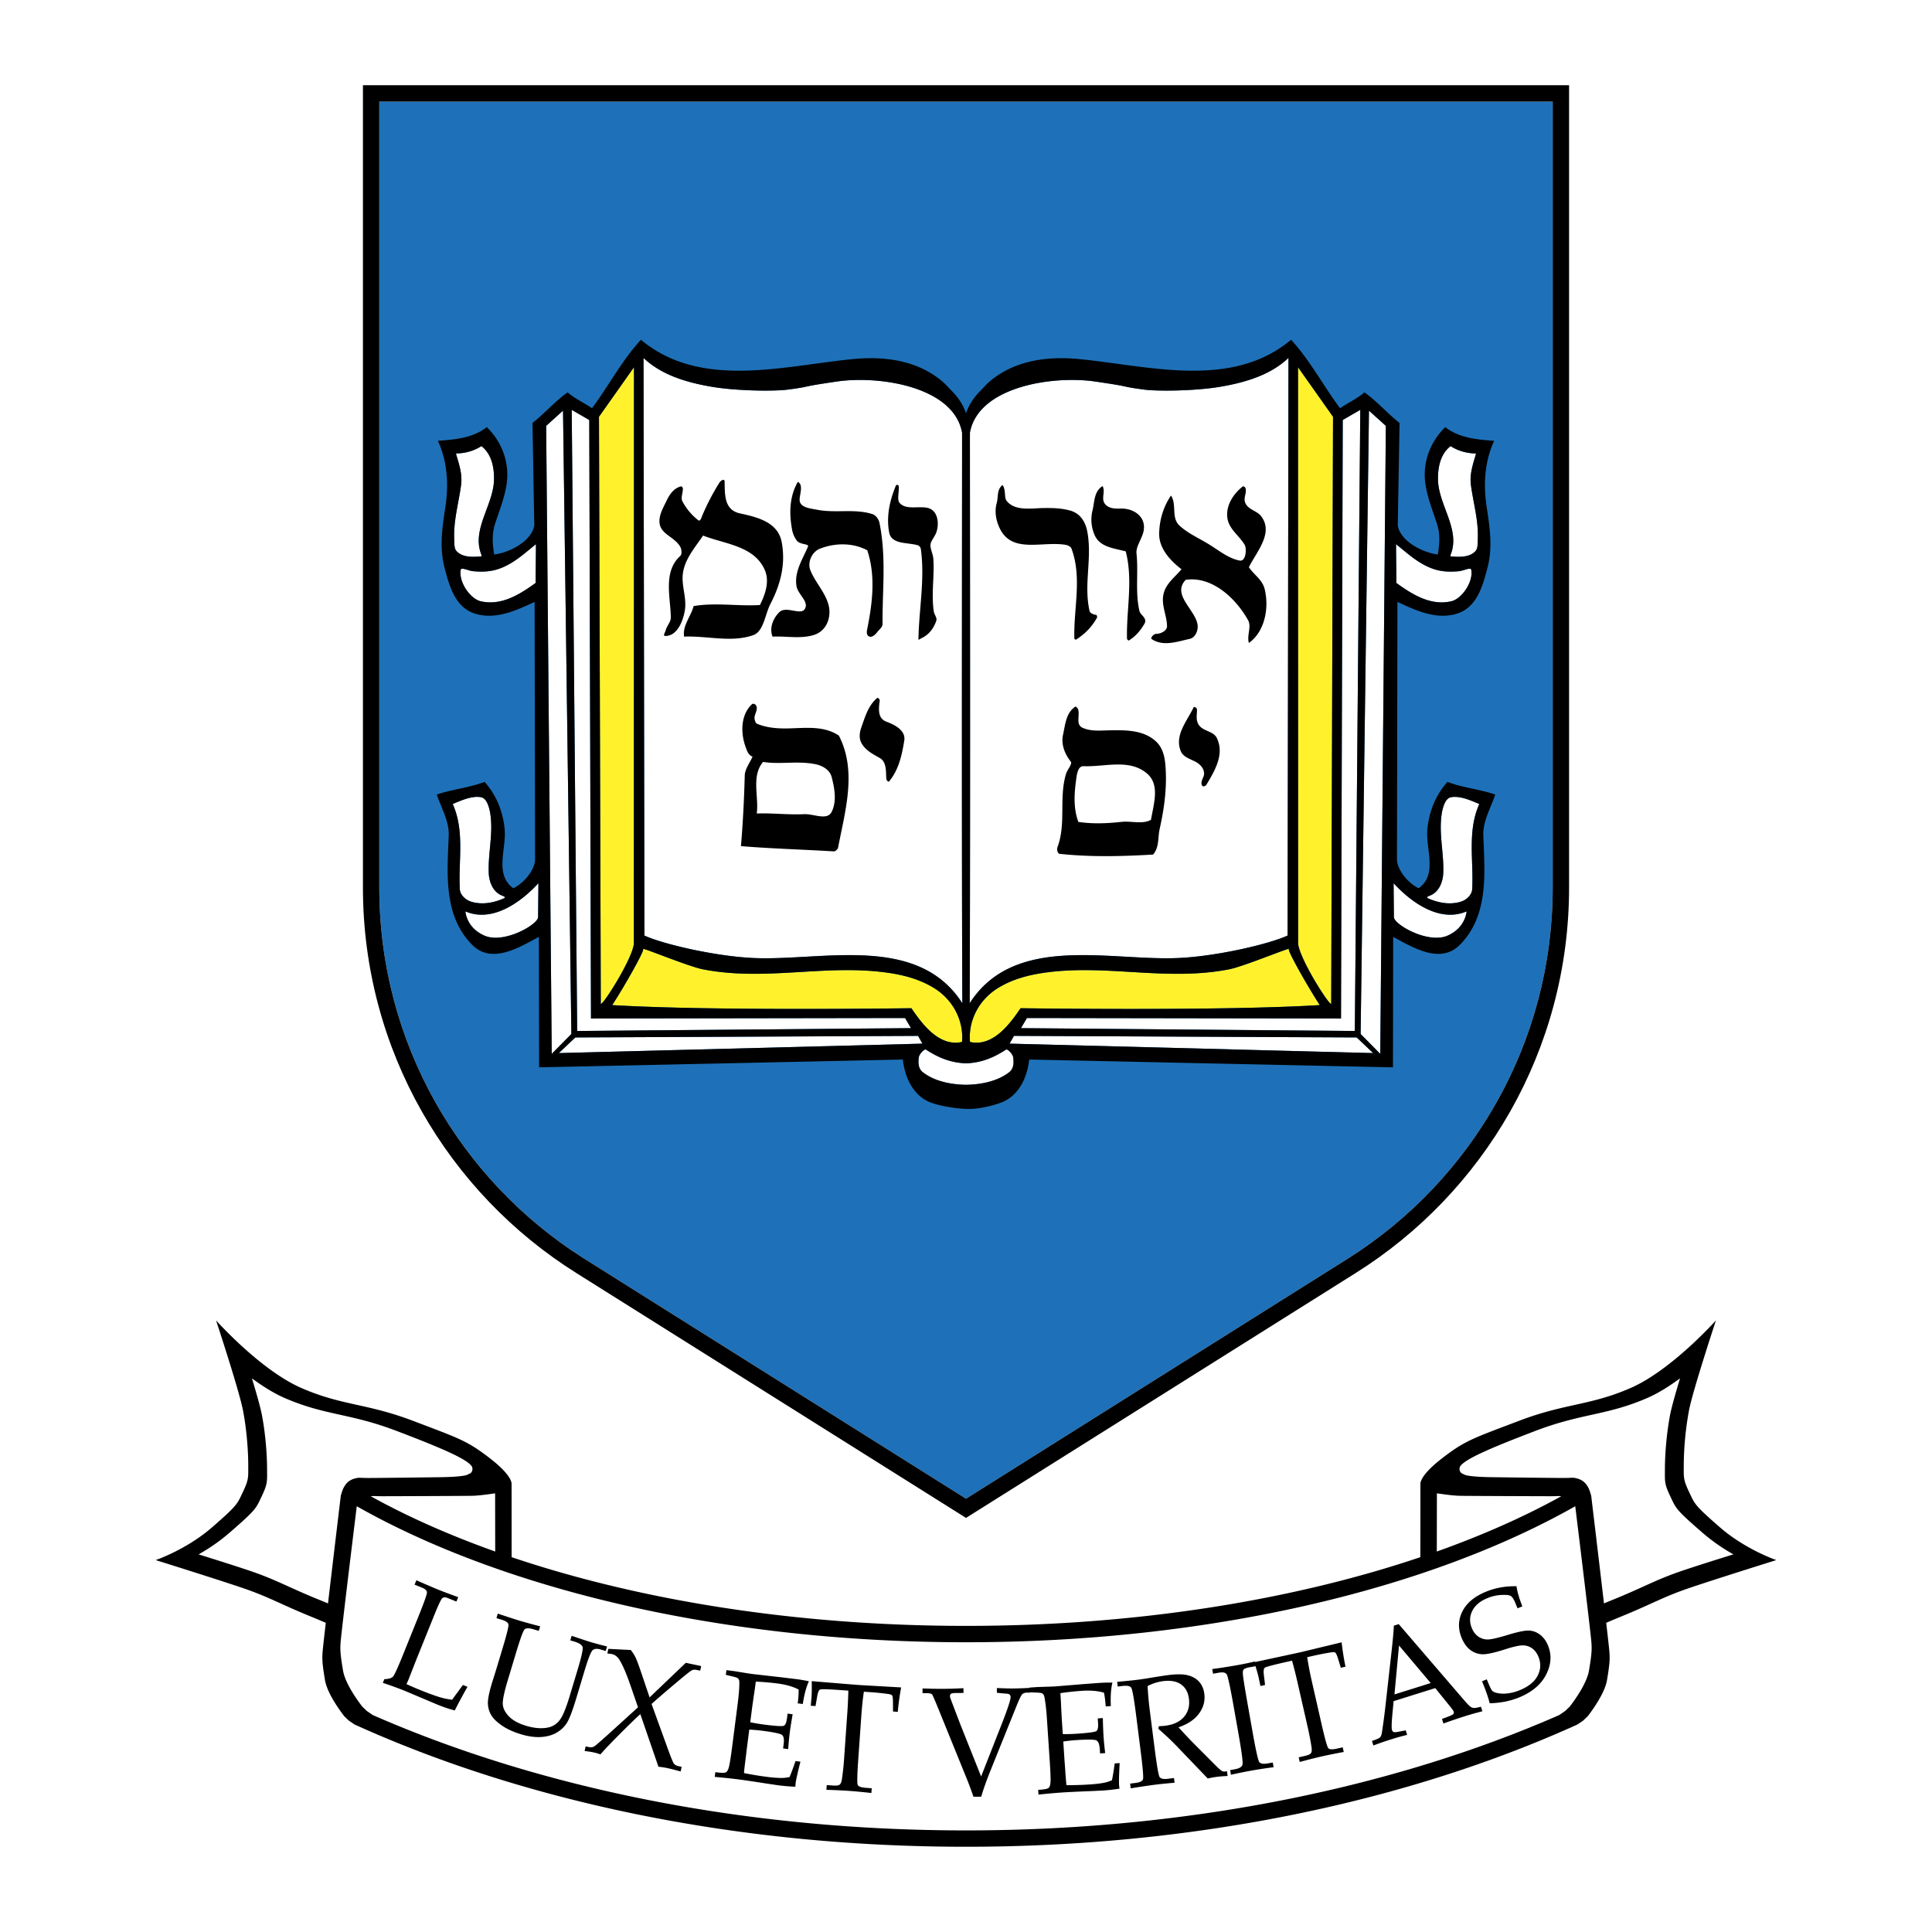<svg xmlns="http://www.w3.org/2000/svg" width="2500" height="2500" viewBox="0 0 192.756 192.756"><g fill-rule="evenodd" clip-rule="evenodd"><path fill="#fff" d="M0 0h192.756v192.756H0V0z"/><path d="M37.842 10.137v78.411c0 15.53 8.093 29.17 20.292 36.932l38.244 24.045 38.243-24.045c12.199-7.762 20.293-21.402 20.293-36.932V10.137H37.842z" fill="#1e71b8"/><path d="M96.378 8.504h60.169v80.043c0 16.229-8.52 30.468-21.332 38.489l-38.837 24.406-38.837-24.406c-12.811-8.021-21.331-22.26-21.331-38.489V8.504h60.168zm-58.536 1.633v78.411c0 15.53 8.093 29.17 20.292 36.932l38.244 24.045 38.243-24.045c12.199-7.762 20.293-21.402 20.293-36.932V10.137H37.842z"/><path d="M39.521 142.746c-4.652-1.769-7.076-1.507-11.138-3.276-1.087-.473-2.201-1.18-3.247-1.951.447 1.479.843 2.872.987 3.615.393 2.031.524 4.193.524 5.438 0 1.244.066 1.441-.524 2.687-.59 1.244-.524 1.311-3.08 3.537a18.604 18.604 0 0 1-3.23 2.284c1.829.568 3.987 1.252 5.243 1.682 2.49.853 3.669 1.573 6.552 2.752.466.19.833.34 1.118.46.531-4.544 1.274-10.732 1.274-10.732s.142-.572.317-.871c.176-.3.444-.703 1.13-.873.435-.107.406-.039 1.333-.039.941 0 5.654-.058 6.316-.068.662-.01 2.025-.003 2.986-.133.566-.076.555-.139.78-.234.226-.097.348-.393.227-.697-.417-.718-2.916-1.811-7.568-3.581zm106.145 3.579c-.121.305.002.601.227.697.227.096.215.158.781.234.961.13 2.324.123 2.984.133.662.011 5.375.068 6.316.068.928 0 .898-.068 1.334.039.686.17.953.573 1.129.873.176.299.318.871.318.871s.742 6.188 1.273 10.732c.283-.12.652-.27 1.117-.46 2.883-1.179 4.062-1.899 6.553-2.752 1.256-.43 3.414-1.113 5.242-1.682a18.64 18.64 0 0 1-3.229-2.284c-2.557-2.227-2.49-2.293-3.08-3.537-.59-1.245-.523-1.442-.523-2.687 0-1.245.131-3.407.523-5.438.145-.743.539-2.137.986-3.615-1.045.771-2.16 1.479-3.246 1.951-4.062 1.77-6.486 1.508-11.139 3.276-4.65 1.772-7.148 2.865-7.566 3.581zm-96.269 2.661a7.073 7.073 0 0 1-.318.05c-.96.129-1.445.193-2.106.203-.662.012-7.897.04-8.838.04-.788 0-.881-.042-1.142.004 3.69 2.043 7.868 3.894 12.414 5.513l-.01-5.81zm93.953 5.81c4.547-1.619 8.723-3.47 12.414-5.513-.262-.046-.354-.004-1.143-.004-.941 0-8.176-.028-8.838-.04-.66-.01-1.146-.074-2.105-.203a6.65 6.65 0 0 1-.318-.05l-.01 5.81zM96.378 182.62c22.216 0 42.718-4.289 59.185-11.507 0 0 .449-.311.537-.368.088-.059.281-.254.373-.344.092-.091.07-.029.354-.415.281-.387 1.49-2.028 1.707-3.315.32-1.897.301-2.266.195-3.275-.232-2.254-1.566-13.118-1.566-13.118-14.598 8.278-36.479 13.57-60.784 13.57s-46.187-5.292-60.784-13.57c0 0-1.334 10.864-1.568 13.118-.104 1.01-.124 1.378.197 3.275.217 1.287 1.426 2.929 1.708 3.315.282.386.262.324.354.415.091.09.284.285.372.344.088.058.537.368.537.368 16.465 7.218 36.967 11.507 59.183 11.507z" fill="#fff"/><path d="M35.374 172.053l-.516-.349c-.088-.059-.28-.254-.371-.344-.092-.09-.072-.028-.354-.415-.282-.386-1.49-2.027-1.708-3.314-.32-1.898-.301-2.266-.196-3.276.046-.451.146-1.331.274-2.445a69.994 69.994 0 0 0-1.643-.69c-2.883-1.18-4.062-1.899-6.552-2.752-2.49-.852-8.775-2.818-8.775-2.818s3.075-1.047 5.631-3.274c2.555-2.229 2.489-2.293 3.079-3.539.59-1.244.524-1.441.524-2.686 0-1.245-.131-3.407-.524-5.438-.393-2.032-2.687-8.977-2.687-8.977s4.431 4.969 8.518 6.748c4.062 1.77 6.486 1.507 11.139 3.276 4.651 1.769 5.372 1.965 7.666 3.734 2.293 1.769 2.162 2.555 2.162 2.555l.005 7.31c12.772 4.309 28.426 6.856 45.332 6.856 16.905 0 32.56-2.548 45.331-6.856l.006-7.31s-.131-.786 2.162-2.555c2.293-1.77 3.014-1.966 7.666-3.734 4.652-1.77 7.076-1.507 11.139-3.276 4.086-1.779 8.518-6.748 8.518-6.748s-2.293 6.944-2.688 8.977a31.132 31.132 0 0 0-.523 5.438c0 1.244-.066 1.441.523 2.686.59 1.246.525 1.311 3.08 3.539s5.631 3.274 5.631 3.274-6.285 1.967-8.775 2.818c-2.49.853-3.67 1.572-6.553 2.752-.828.339-1.338.558-1.643.69.129 1.114.229 1.994.275 2.445.104 1.011.123 1.378-.197 3.276-.217 1.287-1.426 2.929-1.707 3.314-.281.387-.262.325-.354.415s-.283.285-.371.344l-.516.349c-16.885 7.655-38.031 12.199-61.005 12.199-22.972 0-44.12-4.544-61.003-12.199zm4.147-29.307c-4.652-1.769-7.076-1.507-11.138-3.276-1.087-.473-2.201-1.18-3.247-1.951.447 1.479.843 2.872.987 3.615.393 2.031.524 4.193.524 5.438 0 1.244.066 1.441-.524 2.687-.59 1.244-.524 1.311-3.08 3.537a18.604 18.604 0 0 1-3.23 2.284c1.829.568 3.987 1.252 5.243 1.682 2.49.853 3.669 1.573 6.552 2.752.466.19.833.34 1.118.46.531-4.544 1.274-10.732 1.274-10.732s.142-.572.317-.871c.176-.3.444-.703 1.13-.873.435-.107.406-.039 1.333-.039.941 0 5.654-.058 6.316-.068.662-.01 2.025-.003 2.986-.133.566-.076.555-.139.78-.234.226-.097.348-.393.227-.697-.417-.718-2.916-1.811-7.568-3.581zm106.145 3.579c-.121.305.002.601.227.697.227.096.215.158.781.234.961.13 2.324.123 2.984.133.662.011 5.375.068 6.316.068.928 0 .898-.068 1.334.039.686.17.953.573 1.129.873.176.299.318.871.318.871s.742 6.188 1.273 10.732c.283-.12.652-.27 1.117-.46 2.883-1.179 4.062-1.899 6.553-2.752 1.256-.43 3.414-1.113 5.242-1.682a18.64 18.64 0 0 1-3.229-2.284c-2.557-2.227-2.49-2.293-3.08-3.537-.59-1.245-.523-1.442-.523-2.687 0-1.245.131-3.407.523-5.438.145-.743.539-2.137.986-3.615-1.045.771-2.16 1.479-3.246 1.951-4.062 1.77-6.486 1.508-11.139 3.276-4.65 1.772-7.148 2.865-7.566 3.581zm-96.269 2.661a7.073 7.073 0 0 1-.318.05c-.96.129-1.445.193-2.106.203-.662.012-7.897.04-8.838.04-.788 0-.881-.042-1.142.004 3.69 2.043 7.868 3.894 12.414 5.513l-.01-5.81zm93.953 5.81c4.547-1.619 8.723-3.47 12.414-5.513-.262-.046-.354-.004-1.143-.004-.941 0-8.176-.028-8.838-.04-.66-.01-1.146-.074-2.105-.203a6.65 6.65 0 0 1-.318-.05l-.01 5.81zM96.378 182.62c22.216 0 42.718-4.289 59.185-11.507 0 0 .449-.311.537-.368.088-.059.281-.254.373-.344.092-.091.07-.029.354-.415.281-.387 1.49-2.028 1.707-3.315.32-1.897.301-2.266.195-3.275-.232-2.254-1.566-13.118-1.566-13.118-14.598 8.278-36.479 13.57-60.784 13.57s-46.187-5.292-60.784-13.57c0 0-1.334 10.864-1.568 13.118-.104 1.01-.124 1.378.197 3.275.217 1.287 1.426 2.929 1.708 3.315.282.386.262.324.354.415.091.09.284.285.372.344.088.058.537.368.537.368 16.465 7.218 36.967 11.507 59.183 11.507z"/><path d="M40.74 167.616l.773-1.978 1.793-4.447c.418-1.038.689-1.614.812-1.73.122-.116.307-.124.554-.024l.865.35.178-.44a57.258 57.258 0 0 1-1.988-.745c-.363-.146-1.092-.459-2.187-.938l-.177.439.761.307c.312.126.469.283.472.471.003.188-.277.979-.84 2.376l-1.548 3.841c-.52 1.288-.851 2.013-.993 2.172-.143.159-.433.245-.871.258l-.149.369a45.4 45.4 0 0 1 2.118.766l3.301 1.396c.727.293 1.312.488 1.76.588.373-.737.795-1.522 1.266-2.354l-.454-.184-1.08 1.473a7.853 7.853 0 0 1-1.15-.229c-.513-.152-1.206-.404-2.081-.757a27.478 27.478 0 0 1-1.319-.573l.184-.407zM50.042 161.596c.428.129.657.287.687.475.03.187-.159.958-.567 2.313l-.661 2.198-.427 1.365c-.276.918-.408 1.587-.396 2.008.012.42.122.806.328 1.155.206.352.566.701 1.079 1.053.513.351 1.146.64 1.901.867.73.219 1.396.31 1.998.271.602-.039 1.117-.183 1.545-.431.429-.249.769-.569 1.021-.963s.563-1.207.936-2.442l.813-2.704c.37-1.229.64-1.931.811-2.103.17-.171.446-.199.827-.085l.493.148.136-.454a35.425 35.425 0 0 1-1.647-.44c-.27-.081-.897-.289-1.884-.622l-.137.454.375.112c.509.153.793.337.852.552.059.214-.102.951-.48 2.209l-.818 2.719c-.366 1.216-.703 2.014-1.012 2.396-.309.381-.687.618-1.133.708-.647.131-1.377.073-2.189-.171-.788-.237-1.376-.565-1.763-.986-.387-.421-.577-.85-.568-1.287.009-.438.168-1.173.479-2.206l.85-2.826c.42-1.394.701-2.163.845-2.309s.441-.15.893-.015l.526.158.137-.454a62.667 62.667 0 0 1-2.092-.574 78.426 78.426 0 0 1-2.133-.696l-.137.454.512.153zM61.362 172.421c-1.229 1.119-1.919 1.725-2.073 1.815a.71.71 0 0 1-.53.071l-.331-.07-.099.464c.326.034.625.079.895.137.226.048.453.114.681.199.323-.384.944-1.038 1.865-1.964s1.625-1.61 2.116-2.054l1.807 5.249c.316.031.625.079.924.143.299.064.73.174 1.292.329l.099-.464-.309-.065c-.216-.046-.371-.132-.465-.257s-.303-.636-.625-1.53l-1.603-4.418c.55-.498 1.494-1.309 2.83-2.432.706-.594 1.122-.912 1.246-.955s.288-.043.489 0l.288.062.097-.457-1.532-.326-3.614 3.452-.802-2.375c-.273-.812-.471-1.347-.594-1.601a3.958 3.958 0 0 0-.482-.753l-2.238-.114-.099.463c.221.021.378.042.472.062.265.057.494.223.687.5.343.509.738 1.422 1.187 2.738l.713 2.067-2.292 2.084zM76.064 172.678c1.129.146 1.781.284 1.954.415s.229.436.167.914l-.056.433.508.065a30.92 30.92 0 0 1 .163-1.68c.057-.447.152-1.045.283-1.793l-.507-.064-.062.484c-.055.429-.167.674-.334.735-.167.062-.843.017-2.028-.136a18.707 18.707 0 0 1-1.3-.221l.194-1.512.163-1.146c.075-.465.14-.932.195-1.399.754.037 1.472.099 2.154.187.856.11 1.563.312 2.123.607a9.44 9.44 0 0 1-.094 1.377l.508.065c.142-.944.345-1.7.61-2.267a14.691 14.691 0 0 0-1.397-.233l-1.36-.166-2.873-.325a28.121 28.121 0 0 1-1.005-.156l-.788-.128-.807-.104-.061.47.567.134c.354.081.563.148.627.202a.447.447 0 0 1 .136.211c.026.088.028.348.006.779s-.078.984-.164 1.656l-.527 4.1c-.138 1.069-.246 1.759-.323 2.067-.077.309-.178.499-.301.569s-.401.076-.834.021l-.231-.03-.061.471c.97.089 1.747.171 2.329.246.606.078 1.555.218 2.845.42l1.169.173c.553.071 1.119.119 1.697.143l.029-.339c.046-.364.208-1.085.483-2.161l-.493-.062c-.214.64-.412 1.171-.593 1.593a3.639 3.639 0 0 1-.803.095 11.31 11.31 0 0 1-1.415-.106 31.137 31.137 0 0 1-2.33-.384c.024-.306.079-.788.164-1.446l.128-1.056.236-1.832c.455.022.891.06 1.309.114zM86.773 168.823a25.95 25.95 0 0 1 1.874.192c.189.028.309.075.36.142.051.067.079.271.084.614l.006.988.474.034c.07-.785.183-1.598.337-2.438l-4.156-.238c-.476-.034-2.064-.164-4.765-.389.013.68.006 1.2-.019 1.561l-.078.893.473.033.175-.999c.067-.387.166-.605.294-.654.129-.049.81-.03 2.044.058l.764.053a48.442 48.442 0 0 1-.111 2.332l-.301 4.287a27.717 27.717 0 0 1-.235 2.263c-.043.254-.118.421-.224.501-.106.081-.325.109-.655.087l-.631-.045-.033.474c.874.025 1.621.061 2.241.104.616.044 1.366.114 2.249.211l.033-.473-.563-.04c-.491-.034-.77-.136-.839-.305-.069-.168-.047-1.048.065-2.64l.301-4.28c.059-.831.142-1.62.25-2.367l.586.041zM97.898 179.257c.195-.698.529-1.631 1-2.798l2.502-6.21c.277-.688.471-1.091.576-1.203.107-.114.281-.172.523-.173l.301-.002-.002-.474a33.33 33.33 0 0 1-1.697.062c-.43.002-.977-.013-1.645-.044l.004.474.646.064.309.021c.273.008.412.126.414.354.002.282-.326 1.256-.982 2.921l-1.961 4.991-2.079-5.211-.989-2.598a.793.793 0 0 1-.039-.221c0-.101.037-.176.111-.225.075-.048.239-.073.494-.074l.744-.005-.003-.474c-.81.04-1.505.061-2.084.064-.55.003-1.216-.011-2.001-.042l.003.475.308-.002c.366-.002.583.042.648.132.065.09.294.621.687 1.592l2.732 6.723c.239.586.474 1.214.704 1.886l.776-.003z"/><path d="M107.387 173.611c1.137-.076 1.803-.066 1.998.028.195.096.309.384.34.865l.029.435.512-.034a29.246 29.246 0 0 1-.166-1.678 42.406 42.406 0 0 1-.068-1.814l-.51.034.033.488c.027.431-.033.692-.186.785-.152.094-.824.18-2.018.259-.381.025-.818.037-1.316.035l-.102-1.522-.062-1.155a31.667 31.667 0 0 0-.078-1.411 27.319 27.319 0 0 1 2.15-.233c.859-.057 1.594.005 2.199.187.08.361.137.817.174 1.368l.512-.033c-.043-.954.01-1.734.16-2.342-.479-.009-.949.005-1.416.041l-1.365.1-2.881.235c-.23.016-.57.029-1.016.041l-.799.026-.811.055.031.473.582.022c.363.011.58.036.654.077.072.04.131.101.174.181s.096.334.156.763.113.98.158 1.656l.275 4.124c.072 1.077.098 1.774.082 2.092-.018.317-.078.523-.186.616-.107.092-.379.153-.814.182l-.232.016.031.474c.969-.1 1.748-.169 2.334-.208.609-.041 1.568-.087 2.871-.139l1.182-.056a19.297 19.297 0 0 0 1.691-.188l-.037-.338c-.023-.367-.006-1.104.057-2.214l-.496.033c-.086.67-.178 1.229-.273 1.678-.27.119-.525.201-.77.248-.377.075-.848.132-1.408.169a31.07 31.07 0 0 1-2.361.073 35.447 35.447 0 0 1-.119-1.45l-.078-1.061-.121-1.844c.448-.064.884-.111 1.304-.139zM119.635 170.95c.438-.602.611-1.254.521-1.956-.061-.478-.229-.874-.504-1.188s-.648-.533-1.117-.658-1.133-.133-1.994-.022c-.314.04-.828.118-1.541.234-.615.104-1.086.177-1.414.219-.488.062-1.197.135-2.127.218l.059.471.404-.052c.508-.064.818-.011.936.162.115.172.271 1.03.469 2.573l.457 3.592c.227 1.777.312 2.764.256 2.961-.055.196-.297.322-.725.377l-.561.071.061.471a91.168 91.168 0 0 1 2.314-.349c.543-.069 1.23-.139 2.061-.21l-.061-.471-.582.075c-.463.059-.748-.002-.857-.183s-.275-1.15-.5-2.907l-.461-3.607c-.115-.9-.191-1.751-.234-2.55a4.555 4.555 0 0 1 1.539-.492c.752-.096 1.35.011 1.795.321.443.31.707.786.789 1.428.092.718-.07 1.319-.486 1.808s-1.039.785-1.871.892a7.794 7.794 0 0 1-.646.045l-.043.264c.643.555 1.252 1.13 1.828 1.724l3.1 3.232c.309-.074.605-.13.889-.166.309-.04.672-.068 1.09-.086l-.061-.471-.193.024c-.09.012-.18.001-.27-.033s-.283-.194-.578-.48l-1.67-1.677a57.664 57.664 0 0 1-2.127-2.218c.932-.321 1.619-.783 2.055-1.386zM122.812 177.069a45.183 45.183 0 0 1 4.256-.754l-.084-.468-.492.087c-.457.082-.744.032-.863-.148s-.35-1.23-.689-3.153l-.453-2.558c-.24-1.354-.395-2.297-.463-2.83-.047-.344-.031-.565.043-.665s.287-.182.641-.244l.574-.102-.084-.467a28.91 28.91 0 0 1-1.809.374c-.803.143-1.617.27-2.445.38l.082.467.602-.106c.395-.07.65-.01.766.178.115.189.348 1.271.697 3.248l.445 2.513c.338 1.907.482 2.98.43 3.219-.053.239-.309.398-.768.48l-.467.083.081.466z"/><path d="M130.99 165.209a27.246 27.246 0 0 1 1.85-.358c.189-.027.318-.017.385.032.068.05.154.236.26.562l.291.945.463-.104a26.848 26.848 0 0 1-.383-2.431l-4.047.975c-.465.105-2.023.441-4.674 1.008.209.647.354 1.146.434 1.499l.184.877.463-.105-.121-1.006c-.047-.391-.016-.629.092-.713.109-.084.768-.263 1.975-.537l.746-.169c.191.682.381 1.437.568 2.264l.953 4.191c.205.905.35 1.649.43 2.233.033.255.01.437-.068.545-.078.107-.279.198-.604.271l-.615.141.105.462c.844-.228 1.568-.41 2.176-.549.602-.136 1.34-.286 2.213-.448l-.105-.463-.551.125c-.479.109-.775.093-.891-.049-.115-.141-.348-.989-.701-2.546l-.951-4.184a31.76 31.76 0 0 1-.447-2.339l.57-.129zM139.58 164.171l3.162 3.747-3.617 1.135.455-4.882zm5.031 6.001c.258.318.4.521.428.607a.252.252 0 0 1-.045.234c-.037.049-.18.122-.428.222l-.697.266.141.453a57.56 57.56 0 0 1 2.09-.711 33.985 33.985 0 0 1 1.797-.509l-.143-.453c-.375.098-.623.137-.744.12a.773.773 0 0 1-.359-.164c-.117-.092-.389-.387-.812-.885l-6.287-7.313-.488.153c-.023.597-.113 1.571-.268 2.924l-.57 5.095a65.431 65.431 0 0 1-.34 2.561c-.037.27-.096.449-.174.54-.08.091-.285.193-.617.309l-.213.074.141.453a29.681 29.681 0 0 1 1.803-.621 22.264 22.264 0 0 1 1.566-.437l-.143-.452-.715.137c-.252.048-.416.058-.492.028-.074-.029-.129-.099-.164-.209-.053-.172-.039-.691.039-1.559l.125-1.31 4.154-1.303 1.415 1.75zM149.711 158.381a7.255 7.255 0 0 0-1.457.425c-1.156.476-1.941 1.136-2.359 1.98s-.439 1.72-.068 2.625c.221.533.51.937.871 1.208.363.272.766.414 1.211.427.443.012 1.209-.156 2.291-.504.816-.26 1.396-.387 1.74-.382s.65.103.918.294c.268.19.479.472.633.843.26.636.236 1.258-.07 1.868-.309.609-.9 1.096-1.777 1.456a4.768 4.768 0 0 1-1.201.327c-.393.05-.752.037-1.082-.039-.223-.05-.377-.119-.469-.207-.09-.088-.227-.356-.412-.807l-.145-.348-.473.195c.363.87.619 1.602.764 2.192.533-.013 1.043-.067 1.533-.163s.957-.235 1.402-.418c1.301-.535 2.201-1.299 2.703-2.294.504-.994.562-1.957.178-2.891-.189-.464-.457-.824-.799-1.08s-.711-.392-1.111-.406c-.398-.015-1.096.128-2.09.429-.992.303-1.662.456-2.004.46a1.597 1.597 0 0 1-.941-.288c-.283-.194-.502-.478-.654-.848-.242-.589-.229-1.158.043-1.708.27-.551.775-.978 1.518-1.284.455-.188.918-.291 1.389-.314s.783.011.934.101.301.315.449.678l.229.557.48-.198c-.318-.802-.512-1.471-.58-2.007a8.022 8.022 0 0 0-1.594.121z"/><path d="M144.727 55.511c.873.077 1.91.119 2.496-.544.234-.266.195-.738.215-1.116.096-1.847-.434-3.607-.684-5.461-.148-1.106.221-2.126.516-3.149-.893-.001-1.812-.255-2.545-.735-1.029.801-1.281 2.154-1.256 3.361.055 2.534 2.266 4.963 1.264 7.461a.38.38 0 0 0-.006.183zm-96.704-.183c-1.002-2.498 1.208-4.927 1.264-7.461.026-1.207-.227-2.56-1.255-3.361-.733.48-1.652.734-2.546.735.294 1.023.665 2.043.516 3.149-.249 1.854-.779 3.614-.683 5.461.02.378-.02.85.215 1.116.585.663 1.623.621 2.496.544a.384.384 0 0 0-.007-.183zm47.988 44.768c-.081-19.159-.013-56.866-.026-56.94-.852-4.612-8.297-5.699-12.458-5.095-4.16.604-2.227.452-4.951.814-1.255.167-5.032.15-7.623-.296-2.438-.42-4.97-1.163-6.749-2.871l.089 57.635c1.973.894 7.243 2.096 11.006 2.244 6.867.269 16.276-2.415 20.712 4.509zm21.446-4.51c3.762-.148 9.033-1.35 11.006-2.244l.088-57.635c-1.779 1.708-4.311 2.451-6.748 2.871-2.592.446-6.369.464-7.623.296-2.725-.362-.791-.21-4.951-.814s-11.605.483-12.458 5.095c-.014.074.055 37.781-.026 56.94 4.437-6.923 13.845-4.239 20.712-4.509zM45.968 56.842c-.23 1.219.95 2.899 1.973 3.141 2.061.487 3.902-.665 5.501-1.823 0-1.261.028-2.605.028-3.866-1.191.955-2.328 2.033-3.845 2.507-.809.253-1.603.263-2.441.186-.432-.039-1.163-.425-1.216-.145zm99.604.146c-.838.077-1.633.067-2.441-.186-1.518-.475-2.654-1.553-3.846-2.507 0 1.261.029 2.605.029 3.866 1.598 1.158 3.439 2.31 5.5 1.823 1.023-.242 2.203-1.922 1.973-3.141-.053-.281-.783.105-1.215.145zm-3.064 32.656c1.029.438 2.162.66 3.268.309.555-.177 1.074-.681 1.104-1.232.158-2.848-.508-5.782.709-8.503-.92-.392-1.947-.841-2.832-.677-.564.104-.83 1.026-.93 1.735-.281 1.988.256 3.922.164 5.87-.037.81-.402 1.885-1.381 2.23-.096.033-.387.146-.102.268zm-92.362-.269c-.978-.345-1.343-1.42-1.381-2.23-.092-1.947.445-3.882.165-5.87-.1-.709-.364-1.631-.929-1.735-.886-.164-1.912.285-2.833.677 1.217 2.721.552 5.655.709 8.503.031.551.55 1.055 1.105 1.232 1.104.351 2.237.129 3.266-.309.285-.121-.005-.234-.102-.268zm-3.704 1.66c.195 1.123.948 1.918 1.931 2.329 1.948.813 5.323-1.141 5.315-1.87l.031-3.379c-1.853 2.012-4.655 3.936-7.279 2.815 0 .036-.004.07.002.105zm99.874-.104c-2.625 1.12-5.428-.804-7.279-2.815l.031 3.379c-.01.729 3.365 2.683 5.314 1.87.982-.41 1.736-1.206 1.932-2.329.006-.036.002-.07.002-.105zm-45.634 16.048c.453-.353.475-.905.414-1.44-.047-.421-.594-.906-.717-.825-1.26.825-2.523 1.33-4.001 1.372-1.477-.042-2.742-.547-4-1.372-.124-.081-.67.404-.718.825-.06.535-.039 1.088.414 1.44 1.112.865 2.697 1.228 4.304 1.251 1.606-.024 3.192-.386 4.304-1.251zm-8.648-2.854l-.438-.776-34.196.157-1.646 1.561 36.28-.942zm44.968.941l-1.646-1.561-34.195-.157-.438.776 36.279.942zm-79.996-1.906l-.833-62.191-1.682 1.518.555 62.658 1.96-1.985zm80.703 1.985l.557-62.658-1.684-1.518-.832 62.191 1.959 1.985zM58.791 41.903l-1.75-1.011.543 61.969 33.31-.282-.597-1.012-31.334.047-.172-59.711zm75.002 59.711l-31.334-.047-.598 1.012 33.311.282.543-61.969-1.75 1.011-.172 59.711z" fill="#fff"/><path d="M63.242 94.175l.011-57.537-3.493 4.942.181 58.591c.295.012 3.124-4.467 3.301-5.996zm69.574 5.996l.18-58.591-3.492-4.942.01 57.537c.177 1.529 3.006 6.008 3.302 5.996zm-71.736.107c9.967.609 29.85.312 29.85.312 1.11 1.63 2.788 3.876 5.052 3.365.184-2.199-.952-4.285-2.882-5.433-1.588-.945-3.294-1.33-5.082-1.544-5.991-.719-11.76.917-17.874-.266-1.508-.292-6.267-2.292-5.979-2.021.158.152-1.954 3.861-3.085 5.587zm67.512-5.586c.287-.271-4.471 1.729-5.979 2.021-6.115 1.183-11.883-.453-17.875.266-1.787.214-3.494.599-5.082 1.544-1.93 1.147-3.065 3.233-2.881 5.433 2.264.511 3.942-1.735 5.051-3.365 0 0 19.883.298 29.85-.312-1.131-1.727-3.242-5.436-3.084-5.587z" fill="#fff22d"/><path d="M97.85 38.953c.324-.323.598-.654.951-.947 2.562-2.124 5.854-2.487 9.002-2.167 7.012.712 15.121 2.987 21.01-1.941 1.91 2.079 3.205 4.583 4.879 6.827.807-.536 1.693-.948 2.441-1.576 1.271.898 2.275 2.094 3.5 3.046l-.178 10.239c.264 1.542 2.41 2.687 3.996 2.891.178-1.016.238-2.062-.072-3.023-.424-1.32-.93-2.539-1.152-3.917-.346-2.151.424-4.276 1.967-5.77 1.385 1.094 3.191 1.244 4.881 1.366-.965 2.071-1.088 4.37-.75 6.602.307 2.038.611 3.969.096 5.998-.482 1.897-1.092 4.109-3.18 4.68-2.041.559-4.008-.367-5.82-1.21l-.045 25.683c.002 1.012 1.061 2.354 2.166 2.887 1.912-1.363.682-3.935.865-5.881.166-1.743.818-3.411 2-4.728 1.553.584 3.201.725 4.773 1.261-.457 1.362-1.248 2.657-1.191 4.093.146 3.733.559 7.975-2.338 10.898-1.943 1.959-4.658.286-6.654-.792l-.023 13.017-36.291-.78c-.195 1.8-1.049 3.66-2.842 4.311-.896.326-2.307.67-3.462.617-1.155-.053-2.565-.291-3.462-.617-1.792-.65-2.646-2.511-2.842-4.311l-36.291.78-.024-13.017c-1.997 1.077-4.711 2.751-6.654.792-2.897-2.923-2.484-7.165-2.337-10.898.056-1.436-.734-2.73-1.193-4.093 1.573-.536 3.221-.677 4.774-1.261 1.183 1.317 1.834 2.985 2 4.728.185 1.946-1.046 4.518.865 5.881 1.105-.533 2.164-1.875 2.167-2.887l-.045-25.683c-1.812.843-3.778 1.769-5.82 1.21-2.088-.571-2.696-2.783-3.179-4.68-.516-2.029-.212-3.959.096-5.998.337-2.232.214-4.531-.75-6.602 1.689-.122 3.495-.272 4.88-1.366 1.543 1.493 2.313 3.618 1.967 5.77-.223 1.378-.729 2.597-1.153 3.917-.309.961-.25 2.007-.072 3.023 1.587-.204 3.733-1.349 3.997-2.891l-.178-10.239c1.224-.952 2.229-2.148 3.5-3.046.747.628 1.633 1.04 2.44 1.576 1.674-2.244 2.97-4.749 4.88-6.827 5.888 4.928 13.999 2.653 21.01 1.941 3.149-.32 6.438.043 9.002 2.167.354.293.627.624.951.947.647.644 1.152 1.359 1.471 2.273.319-.914.822-1.63 1.471-2.273zm46.877 16.558c.873.077 1.91.119 2.496-.544.234-.266.195-.738.215-1.116.096-1.847-.434-3.607-.684-5.461-.148-1.106.221-2.126.516-3.149-.893-.001-1.812-.255-2.545-.735-1.029.801-1.281 2.154-1.256 3.361.055 2.534 2.266 4.963 1.264 7.461a.38.38 0 0 0-.006.183zm-96.704-.183c-1.002-2.498 1.208-4.927 1.264-7.461.026-1.207-.227-2.56-1.255-3.361-.733.48-1.652.734-2.546.735.294 1.023.665 2.043.516 3.149-.249 1.854-.779 3.614-.683 5.461.02.378-.02.85.215 1.116.585.663 1.623.621 2.496.544a.384.384 0 0 0-.007-.183zm47.988 44.768c-.081-19.159-.013-56.866-.026-56.94-.852-4.612-8.297-5.699-12.458-5.095-4.16.604-2.227.452-4.951.814-1.255.167-5.032.15-7.623-.296-2.438-.42-4.97-1.163-6.749-2.871l.089 57.635c1.973.894 7.243 2.096 11.006 2.244 6.867.269 16.276-2.415 20.712 4.509zm21.446-4.51c3.762-.148 9.033-1.35 11.006-2.244l.088-57.635c-1.779 1.708-4.311 2.451-6.748 2.871-2.592.446-6.369.464-7.623.296-2.725-.362-.791-.21-4.951-.814s-11.605.483-12.458 5.095c-.014.074.055 37.781-.026 56.94 4.437-6.923 13.845-4.239 20.712-4.509zM45.968 56.842c-.23 1.219.95 2.899 1.973 3.141 2.061.487 3.902-.665 5.501-1.823 0-1.261.028-2.605.028-3.866-1.191.955-2.328 2.033-3.845 2.507-.809.253-1.603.263-2.441.186-.432-.039-1.163-.425-1.216-.145zm99.604.146c-.838.077-1.633.067-2.441-.186-1.518-.475-2.654-1.553-3.846-2.507 0 1.261.029 2.605.029 3.866 1.598 1.158 3.439 2.31 5.5 1.823 1.023-.242 2.203-1.922 1.973-3.141-.053-.281-.783.105-1.215.145zm-3.064 32.656c1.029.438 2.162.66 3.268.309.555-.177 1.074-.681 1.104-1.232.158-2.848-.508-5.782.709-8.503-.92-.392-1.947-.841-2.832-.677-.564.104-.83 1.026-.93 1.735-.281 1.988.256 3.922.164 5.87-.037.81-.402 1.885-1.381 2.23-.096.033-.387.146-.102.268zm-92.362-.269c-.978-.345-1.343-1.42-1.381-2.23-.092-1.947.445-3.882.165-5.87-.1-.709-.364-1.631-.929-1.735-.886-.164-1.912.285-2.833.677 1.217 2.721.552 5.655.709 8.503.031.551.55 1.055 1.105 1.232 1.104.351 2.237.129 3.266-.309.285-.121-.005-.234-.102-.268zm-3.704 1.66c.195 1.123.948 1.918 1.931 2.329 1.948.813 5.323-1.141 5.315-1.87l.031-3.379c-1.853 2.012-4.655 3.936-7.279 2.815 0 .036-.004.07.002.105zm99.874-.104c-2.625 1.12-5.428-.804-7.279-2.815l.031 3.379c-.01.729 3.365 2.683 5.314 1.87.982-.41 1.736-1.206 1.932-2.329.006-.036.002-.07.002-.105zm-45.634 16.048c.453-.353.475-.905.414-1.44-.047-.421-.594-.906-.717-.825-1.26.825-2.523 1.33-4.001 1.372-1.477-.042-2.742-.547-4-1.372-.124-.081-.67.404-.718.825-.06.535-.039 1.088.414 1.44 1.112.865 2.697 1.228 4.304 1.251 1.606-.024 3.192-.386 4.304-1.251zm-8.648-2.854l-.438-.776-34.196.157-1.646 1.561 36.28-.942zm44.968.941l-1.646-1.561-34.195-.157-.438.776 36.279.942zm-79.996-1.906l-.833-62.191-1.682 1.518.555 62.658 1.96-1.985zm80.703 1.985l.557-62.658-1.684-1.518-.832 62.191 1.959 1.985zM58.791 41.903l-1.75-1.011.543 61.969 33.31-.282-.597-1.012-31.334.047-.172-59.711zm75.002 59.711l-31.334-.047-.598 1.012 33.311.282.543-61.969-1.75 1.011-.172 59.711zm-70.551-7.439l.011-57.537-3.493 4.942.181 58.591c.295.012 3.124-4.467 3.301-5.996zm69.574 5.996l.18-58.591-3.492-4.942.01 57.537c.177 1.529 3.006 6.008 3.302 5.996zm-71.736.107c9.967.609 29.85.312 29.85.312 1.11 1.63 2.788 3.876 5.052 3.365.184-2.199-.952-4.285-2.882-5.433-1.588-.945-3.294-1.33-5.082-1.544-5.991-.719-11.76.917-17.874-.266-1.508-.292-6.267-2.292-5.979-2.021.158.152-1.954 3.861-3.085 5.587zm67.512-5.586c.287-.271-4.471 1.729-5.979 2.021-6.115 1.183-11.883-.453-17.875.266-1.787.214-3.494.599-5.082 1.544-1.93 1.147-3.065 3.233-2.881 5.433 2.264.511 3.942-1.735 5.051-3.365 0 0 19.883.298 29.85-.312-1.131-1.727-3.242-5.436-3.084-5.587z"/><path d="M104.121 50.688c-1.301.024-2.84.314-3.678-.701-.291-.352-.051-1.097-.418-1.595-.598.458-.406 1.189-.582 1.8-.262.91-.031 1.901.373 2.659 1.27 2.378 4.211 1.116 6.514 1.51.266.045.516.22.566.355 1.09 2.918.201 6.013.293 9.01.002.038.141.108.176.086.902-.578 1.584-1.278 2.088-2.199.037-.067-.041-.265-.082-.268-.322-.02-.625-.213-.66-.366-.619-2.696.283-5.233-.234-7.955-.184-.969-.705-1.819-1.734-2.093-.882-.234-1.723-.259-2.622-.243zM111.787 50.739c-.525.015-1.174.018-1.551-.474-.408-.533.084-1.201-.234-1.768-.871.546-.789 1.571-1.002 2.428a3.84 3.84 0 0 0 .221 2.482c.533 1.19 1.932 1.293 3.092 1.602.754 2.882.057 5.819.129 8.717.002.072.148.195.17.182.682-.413 1.168-.985 1.566-1.667.334-.569-.396-.866-.492-1.271-.445-1.91-.09-3.802-.297-5.764-.068-.652.484-1.354.678-2.096.378-1.44-.838-2.411-2.28-2.371zM120.521 54.249c-.986-.596-1.979-1.027-2.824-1.791-.887-.804-.256-2.09-.867-3.015-.77 1.121-1.156 2.471-1.18 3.783-.025 1.472 1.068 2.677 2.23 3.57-.621.751-1.463 1.337-1.756 2.32-.346 1.16.297 2.237.311 3.353.006.428-.559.763-1.076.771-.291.005-.592.425-.467.511 1.143.783 2.529.27 3.807-.01.543-.119.855-.821.789-1.368-.184-1.524-2.621-3.034-1.188-4.525 2.641-.389 5.025 1.87 6.223 4.035.363.656-.146 1.497.078 2.267 1.572-1.12 2.039-3.45 1.58-5.358-.232-.975-1.074-1.429-1.58-2.205.775-1.551 2.516-3.441 1.207-5.104-.439-.561-1.375-.641-1.602-1.415-.131-.448.184-.892.064-1.354-.033-.125-.225-.224-.275-.184-.992.774-1.734 1.987-1.529 3.214.176 1.06 1.176 1.712 1.707 2.6.234.392.137 1.704-.49 1.584-1.162-.224-2.095-1.035-3.162-1.679zM92.001 63.641c-.142.069-.368.206-.368.192.041-3.013.658-5.971.244-9.032-.025-.185-.15-.35-.312-.399-1.02-.308-2.628-.05-2.856-1.297-.298-1.631.07-3.2.691-4.698.015-.034.247-.063.265.093.07.598-.214 1.346.109 1.698.606.658 1.708.314 2.631.446 1.168.166 1.334 1.531 1.016 2.461-.116.343-.386.667-.523.988-.215.503.184 1.088.222 1.654.121 1.754-.218 3.465.043 5.248.048.333.352.638.253.932-.235.697-.692 1.363-1.415 1.714zM87.488 63.106c-.218.283-.562.543-.824.369-.281-.187-.165-.587-.104-.897.512-2.621.788-5.194-.03-7.674-1.435-.768-3.197-.754-4.709-.167-.846.328-1.267 1.384-.98 2.129.627 1.63 2.366 3.009 1.806 4.971-.22.77-.769 1.316-1.486 1.527-1.343.395-2.717.083-4.083.152-.357-.88.092-1.891.693-2.454.742-.694 2.371.556 2.614-.523.148-.655-.795-1.299-.92-2.077-.229-1.429.618-2.673 1.15-3.933.122-.288-.791-.174-1.108-.582a2.587 2.587 0 0 1-.49-1.154c-.297-1.632-.243-3.278.582-4.717.589.294.171 1.277.178 1.784.011.789 1.046.86 1.725.994 1.89.373 3.728-.131 5.535.436.338.106.633.501.712.891.696 3.458.274 6.713.303 10.075.002.316-.343.561-.564.85z"/><path d="M76.865 60.26c1.007-1.947 1.544-3.979 1.122-6.188-.379-1.982-2.424-2.473-4.163-2.852-1.568-.34-1.507-1.843-1.528-3.142-.007-.435-.432-.064-.501.045a23.28 23.28 0 0 0-1.718 3.285c-.071.165-.194.663-.411.496a5.905 5.905 0 0 1-1.569-1.86c-.211-.386.057-.883.03-1.335-.004-.075-.13-.196-.181-.184-.744.192-1.142.808-1.453 1.454-.339.703-.766 1.426-.692 2.188.109 1.121 1.423 1.367 2.029 2.319.217.341.203.833.044.977-1.763 1.586-.957 4.19-.947 6.164.002.427-.407.823-.513 1.272-.043.181-.309.544-.049.55 1.187.026 1.789-1.47 1.964-2.563.196-1.226-.329-2.378-.21-3.559.151-1.5 1.197-2.663 2.026-3.894 2.156.852 5.061 1.011 6.137 3.388.527 1.164.085 2.441-.465 3.544-2.206.134-4.431-.27-6.617.105-.258 1.025-1.123 1.938-.946 3.045 2.312-.095 4.696.619 6.883-.141 1.062-.367 1.168-2.031 1.728-3.114zM78.338 72.678c1.819-.005 3.75-.356 5.356.712 1.821 3.545.639 7.447-.087 11.222-.004.021-.196.344-.438.329-3.093-.188-6.166-.269-9.244-.523.199-2.342.315-4.682.378-7.035.018-.669.507-1.257.777-1.892-.443-.172-.55-.589-.688-.963-.511-1.385-.505-3.184.615-4.256.151-.145.449-.005.49.282.064.449-.314.809-.196 1.258.04.151.102.345.212.391.898.377 1.855.477 2.825.475zm4.631 8.332c.535-1.063.298-2.35.002-3.499-.171-.661-.852-1.108-1.592-1.261-1.801-.37-3.503.044-5.247-.233-1.197 1.424-.407 3.445-.63 5.146 1.578-.059 3.15.146 4.725.068.935-.046 2.299.661 2.742-.221zM87.774 75.626c.695.395.604 1.332.655 2.07.013.176.218.339.266.281.979-1.183 1.282-2.621 1.523-4.078.167-1.004-.884-1.56-1.788-1.9-.867-.327-.775-1.262-.661-2.079.024-.168-.186-.341-.263-.275-.89.759-1.191 1.868-1.567 2.918-.174.487-.258 1.062-.006 1.543.384.736 1.122 1.113 1.841 1.52zM115.318 73.961c.701.646.893 1.54.963 2.477.16 2.13-.113 4.164-.584 6.281-.195.872-.021 1.812-.652 2.54-3.117.183-6.211.262-9.34-.072-.148-.016-.303-.392-.203-.657.883-2.37.139-4.823.834-7.251.141-.493.668-1.066.504-1.276-.625-.796-.992-1.763-.779-2.707.23-1.029.289-2.185 1.238-2.804.027-.018.227.151.266.279.199.635-.279 1.521.459 1.847.852.375 1.791.261 2.715.245 1.595-.027 3.349-.032 4.579 1.098zm-3.425 8.037c.979-.109 2.084.27 2.941-.205.258-1.568.928-3.493-.402-4.624-1.762-1.496-4.178-.643-6.324-.726-.602-.023-.682.901-.758 1.474-.182 1.363-.256 2.75.238 4.086 1.435.211 2.851.156 4.305-.005zM119.133 75.926c-.523-.25-1.104-.447-1.322-.975-.66-1.596.621-3.001 1.273-4.374.059-.121.332.06.336.188.012.56-.143 1.06.18 1.549.439.672 1.453.607 1.799 1.312.789 1.611-.186 3.249-1.039 4.675-.055.089-.359.29-.457.016-.145-.4.238-.77.229-1.145-.017-.571-.448-.984-.999-1.246z"/></g></svg>